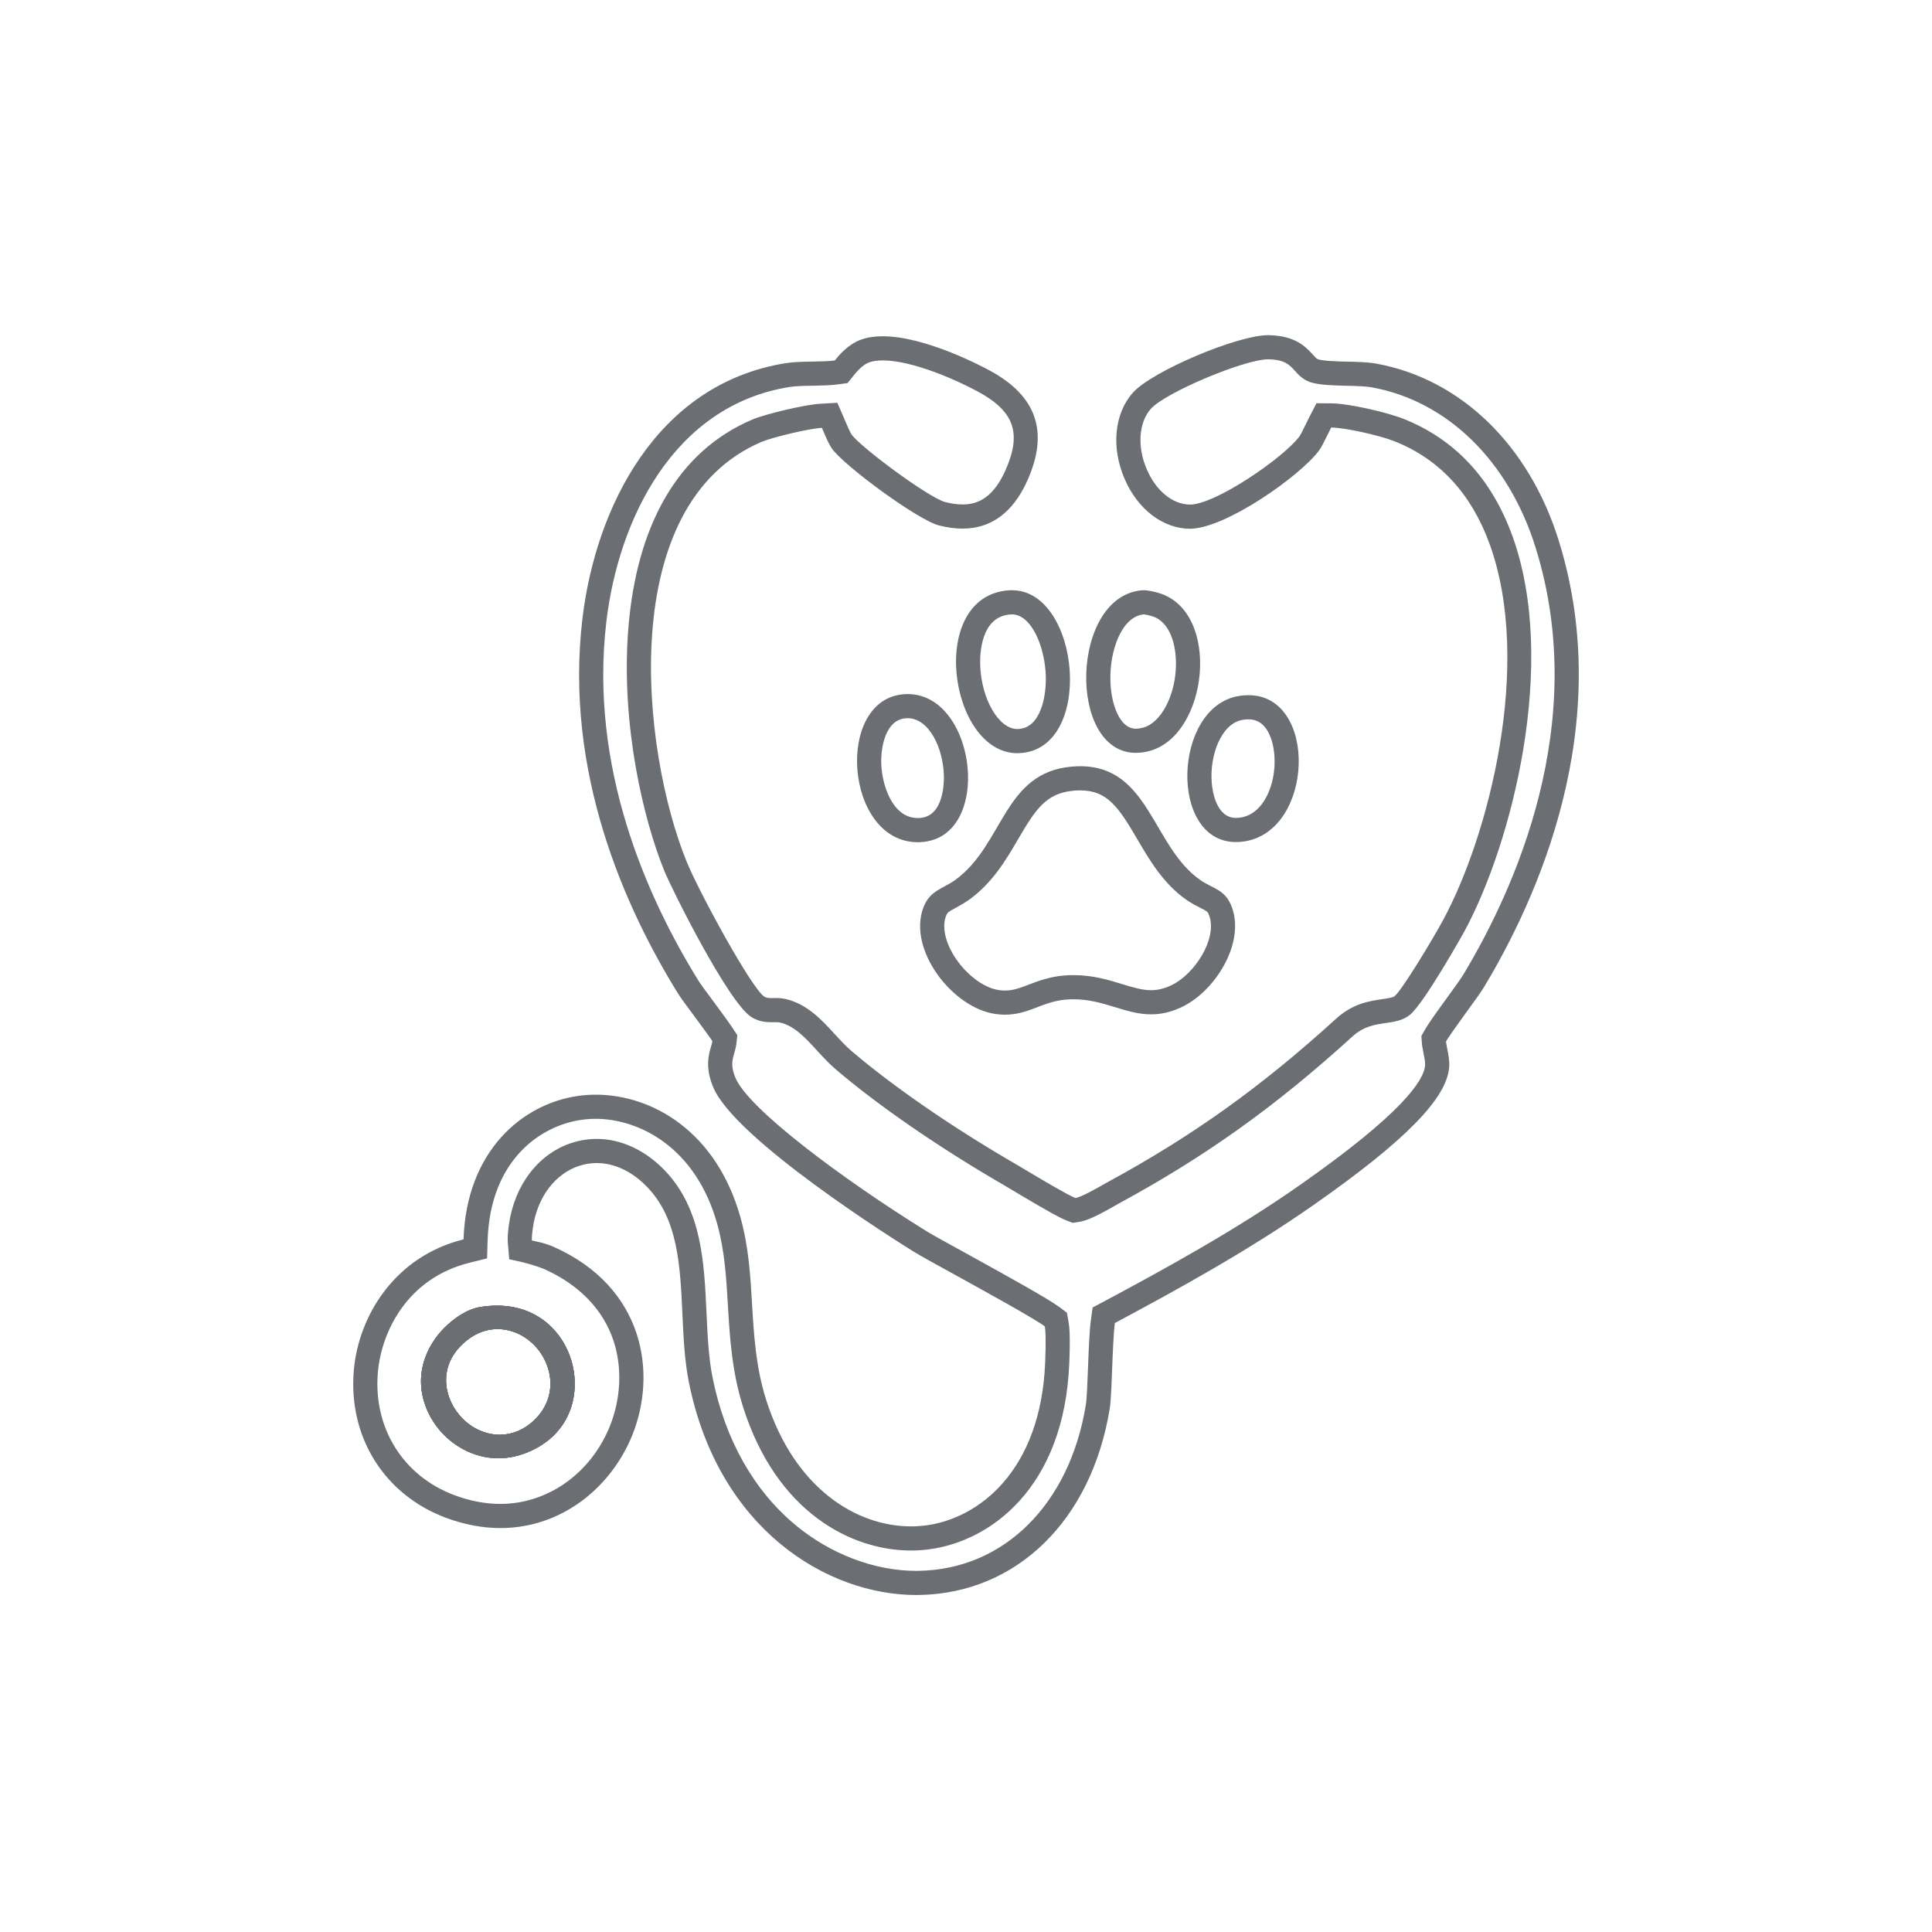 <svg viewBox="0 0 400 400" xmlns="http://www.w3.org/2000/svg" data-name="Layer 1" id="Layer_1">
  <defs>
    <style>
      .cls-1 {
        fill: #6b6f73;
      }
    </style>
  </defs>
  <g>
    <path d="M118.25,281.56c-1.66-5.46-6.62-11.24-15.36-11.24-1.1,0-2.25.09-3.47.29-1.74.27-3.57,1.2-5.21,2.41-1.64,1.21-3.09,2.7-4.08,4.11-5.04,7.17-2.88,14.45.82,18.88,2.59,3.1,6.96,5.9,12.22,5.9,2.15,0,4.44-.46,6.82-1.56,8.47-3.92,10.25-12.26,8.26-18.79ZM110.62,294.02c-1.11,1.06-2.3,1.82-3.5,2.31-1.21.49-2.44.72-3.65.72-2.95,0-5.76-1.34-7.78-3.42-3.76-3.87-5.03-10.32-.16-15.13,2.95-2.92,6.56-3.97,10.16-2.96,3.84,1.07,6.96,4.35,7.95,8.35.93,3.72-.17,7.41-3.02,10.13Z" class="cls-1"></path>
    <path d="M118.25,281.56c-1.66-5.46-6.62-11.24-15.36-11.24-1.1,0-2.25.09-3.47.29-1.74.27-3.57,1.2-5.21,2.41-1.64,1.21-3.09,2.7-4.08,4.11-5.04,7.17-2.88,14.45.82,18.88,2.59,3.1,6.96,5.9,12.22,5.9,2.15,0,4.44-.46,6.82-1.56,8.47-3.92,10.25-12.26,8.26-18.79ZM110.62,294.02c-1.11,1.06-2.3,1.82-3.5,2.31-1.21.49-2.44.72-3.65.72-2.95,0-5.76-1.34-7.78-3.42-3.76-3.87-5.03-10.32-.16-15.13,2.95-2.92,6.56-3.97,10.16-2.96,3.84,1.07,6.96,4.35,7.95,8.35.93,3.72-.17,7.41-3.02,10.13Z" class="cls-1"></path>
    <path d="M118.25,281.56c-1.66-5.46-6.62-11.24-15.36-11.24-1.1,0-2.25.09-3.47.29-1.74.27-3.57,1.2-5.21,2.41-1.64,1.21-3.09,2.7-4.08,4.11-5.04,7.17-2.88,14.45.82,18.88,2.59,3.1,6.96,5.9,12.22,5.9,2.15,0,4.44-.46,6.82-1.56,8.47-3.92,10.25-12.26,8.26-18.79ZM110.62,294.02c-1.11,1.06-2.3,1.82-3.5,2.31-1.21.49-2.44.72-3.65.72-2.95,0-5.76-1.34-7.78-3.42-3.76-3.87-5.03-10.32-.16-15.13,2.95-2.92,6.56-3.97,10.16-2.96,3.84,1.07,6.96,4.35,7.95,8.35.93,3.72-.17,7.41-3.02,10.13Z" class="cls-1"></path>
    <path d="M322.71,111.89c-6.16-19.75-20.29-33.44-37.79-36.61-1.7-.31-3.91-.36-6.05-.41-2.2-.05-4.7-.11-5.97-.48-.28-.08-.6-.42-1.13-1.01-1.4-1.53-3.52-3.86-9.01-3.98-.06-.01-.12-.01-.18-.01-6.41,0-24.02,7.45-28,11.88-3.9,4.35-4.57,11.39-1.71,17.95,2.71,6.23,7.84,10.16,13.37,10.25h.12c7.4,0,22.95-11.05,26.73-16.19.47-.64.98-1.66,1.77-3.27.22-.45.51-1.03.75-1.5,2.82.02,10.03,1.62,13.16,2.87,9.26,3.69,15.87,10.85,19.65,21.28,8.99,24.86-.24,60.51-9.67,77.88-2.48,4.57-8.55,14.51-10,15.7-.39.31-1.49.47-2.55.62-2.56.37-6.07.87-9.56,4.04-15.55,14.15-29.69,24.27-47.3,33.84-.28.15-.64.36-1.05.59-1.12.64-4.44,2.53-5.64,2.71-1.55-.59-7.21-3.97-9.68-5.44-.97-.58-1.78-1.07-2.32-1.38-13.22-7.64-25.78-16.28-34.47-23.72-1.14-.98-2.22-2.16-3.36-3.4-2.65-2.9-5.66-6.18-10.06-7.24-.81-.19-1.54-.23-2.17-.23-.16,0-.31.01-.45.01h-.47c-.63,0-.99-.05-1.42-.29-2.68-1.74-13.54-21.71-16.07-27.91-9.43-23.14-14.81-74.08,15.53-86.97,2.07-.88,9.62-2.73,12.46-2.89.07.16.14.33.2.48.75,1.75,1.33,3.05,1.87,3.81,2.5,3.54,17.75,14.79,22.18,15.92,1.71.43,3.32.65,4.85.65,5.94,0,10.43-3.31,13.4-9.87,4.52-10.03,2.04-17.48-7.58-22.76-1.54-.84-13.41-7.19-22.34-7.19-1.58,0-3.06.2-4.38.66-2.71.94-4.59,3.18-5.54,4.35-1.22.17-2.94.2-4.61.23-1.95.03-3.96.07-5.56.33-26.85,4.31-39.33,30.08-42.06,52.76-3.82,31.79,8.68,59.87,19.83,77.83.52.83,1.89,2.68,3.47,4.81,1.21,1.65,2.98,4.03,3.59,4.97-.03.27-.15.65-.26,1.06-.51,1.75-1.28,4.4.44,8.5,4.57,10.84,37.73,31.68,41.5,34.02,1.29.8,4.62,2.64,8.83,4.95,6.11,3.37,16.11,8.88,18.32,10.52.13.73.27,2.63.07,7.5-.93,22.56-13.84,32.26-24.62,33.7-1.04.14-2.1.21-3.17.21-11.23,0-24.12-7.79-29.97-26.18-2.14-6.74-2.54-13.36-2.92-19.76-.34-5.81-.69-11.82-2.35-17.83-4.95-18-18.35-25.61-30.03-25.61-1.24,0-2.46.09-3.64.26-11.56,1.63-23.13,11.43-23.72,29.7-14.33,3.56-21.73,15.93-22.71,27.05-1.22,13.83,6.29,25.85,19.14,30.62,3.89,1.44,7.65,2.1,11.2,2.1,12.82,0,22.93-8.53,27.25-19.09,5.3-13,2.5-30.78-16.17-39.11-1.55-.69-2.86-.97-3.81-1.17-.23-.05-.52-.11-.74-.17-.03-.36-.02-1.13.2-2.66.9-6.29,4.6-11.2,9.65-12.81,1.17-.38,2.37-.56,3.56-.56,3.7,0,7.41,1.75,10.56,5.07,6.29,6.63,6.73,16.18,7.19,26.29.22,4.77.45,9.69,1.37,14.2,6.17,30.26,28.56,43.87,47.05,43.87.24,0,.49,0,.74-.01,20.12-.4,35.54-15.52,39.3-38.54.25-1.54.37-4.7.51-8.37.12-3.1.3-7.57.56-9.39,12.93-6.91,27.73-15.04,41.24-24.51,18.94-13.26,27.57-22.07,27.98-28.56.08-1.29-.17-2.56-.4-3.69-.1-.5-.24-1.25-.26-1.53.54-.97,2.75-4.02,4.24-6.09,1.61-2.21,2.99-4.13,3.59-5.11,10.92-18.09,27.46-54.17,15.5-92.54ZM302.94,201.82c-.59.97-2.47,3.54-3.38,4.8l-.35.48c-2.09,2.89-3.61,5.03-4.2,6.1l-.73,1.3.11,1.48c0,.19.05.68.35,2.17.16.81.35,1.73.31,2.38-.21,3.19-4.86,10.07-25.86,24.78-13.46,9.44-28.08,17.44-40.73,24.2l-2.24,1.19-.35,2.51c-.29,1.98-.46,5.98-.61,9.93-.12,3.19-.25,6.5-.45,7.73-3.35,20.52-16.88,34-34.46,34.35h-.1c-.14.01-.27.01-.41.01h-.13c-8.62,0-17.71-3.44-24.96-9.44-8.65-7.16-14.6-17.68-17.19-30.43-.85-4.15-1.07-8.87-1.28-13.43-.48-10.58-.98-21.52-8.56-29.51-4.06-4.27-9.09-6.62-14.18-6.62-1.72,0-3.43.27-5.08.79-6.9,2.2-11.91,8.66-13.08,16.87-.24,1.65-.31,2.85-.24,3.78l.29,3.49s3.84.66,7.21,2c7.24,3.24,12.21,8.36,14.37,14.82,1.85,5.56,1.56,12.06-.79,17.84-3.97,9.71-12.85,15.98-22.62,15.98-3.08,0-6.27-.6-9.46-1.79-10.68-3.96-16.92-13.97-15.9-25.49.74-8.46,6.15-19.46,18.93-22.64l3.67-.91.12-3.78c.53-16.44,10.8-23.7,19.43-24.91.95-.14,1.95-.21,2.94-.21,8.85,0,20.76,5.75,25.21,21.94,1.51,5.49,1.85,11.22,2.17,16.79.38,6.39.81,13.62,3.15,20.98,6.96,21.87,22.51,29.67,34.74,29.67,1.29,0,2.58-.09,3.83-.26,12.69-1.69,27.89-12.78,28.95-38.45.23-5.66.03-7.61-.14-8.58l-.35-1.95-1.59-1.19c-2.27-1.68-10.12-6.04-18.65-10.75l-.25-.14c-3.5-1.92-7.35-4.03-8.6-4.81-17.6-10.93-36.84-25.33-39.52-31.71-1.04-2.47-.68-3.72-.25-5.16v-.06s.03-.05.03-.05l.06-.24c.12-.42.27-.96.34-1.56l.19-1.78-.97-1.49c-.54-.83-1.6-2.28-3.04-4.24l-.73-.99c-1.25-1.69-2.82-3.8-3.24-4.47-10.73-17.29-22.76-44.26-19.11-74.6,2.51-20.87,13.78-44.55,37.9-48.42,1.3-.21,3.26-.24,4.88-.26,1.8-.04,3.67-.07,5.18-.28l1.95-.27,1.24-1.53c.55-.68,1.84-2.28,3.3-2.78.72-.25,1.65-.38,2.74-.38,6.25,0,15.47,4.13,19.93,6.57,7.38,4.05,8.9,8.62,5.43,16.32-2.8,6.21-6.39,6.93-8.84,6.93-1.11,0-2.32-.17-3.61-.5-3.45-.95-17.46-11.34-19.35-13.97-.29-.42-1-2.07-1.33-2.83-.07-.18-.15-.38-.23-.56l-1.39-3.19-3.48.2c-3.35.18-11.53,2.17-14.13,3.28-15.18,6.45-24.07,21.62-25.71,43.87-1.43,19.49,3.15,38.89,7.51,49.59,1.55,3.81,13.16,27.08,17.97,30.21l.13.08.13.08c1.47.83,2.79.94,3.89.94h.54c.12,0,.24-.01.38-.01.33,0,.68.01.99.09,2.93.7,5.28,3.27,7.56,5.76l.07.08c1.16,1.27,2.37,2.58,3.71,3.74,8.9,7.62,21.74,16.45,35.24,24.25.38.22.91.54,1.54.92l.71.42.24.15c6.14,3.65,8.81,5.13,10.22,5.67l1.22.47,1.3-.2c1.32-.2,3.02-.82,7.34-3.29l.46-.26c.19-.11.36-.21.53-.3,17.97-9.76,32.41-20.09,48.28-34.53,2.35-2.13,4.66-2.47,6.9-2.79,1.72-.25,3.5-.5,4.96-1.66l.03-.02.03-.03c3-2.46,11.14-17.03,11.22-17.18,9.87-18.18,19.5-55.64,9.98-81.97-4.29-11.83-11.86-19.98-22.5-24.22-3.47-1.38-11.36-3.2-14.98-3.22l-3.08-.02-1.41,2.74c-.25.5-.55,1.11-.78,1.57-.43.88-1.08,2.19-1.31,2.52-3.27,4.44-17.43,14.15-22.7,14.15h-.08c-3.54-.08-6.92-2.85-8.83-7.25-2.05-4.7-1.71-9.77.85-12.61,2.96-3.3,18.93-10.05,24.09-10.22h.26c3.34.08,4.3,1.13,5.4,2.33.79.89,1.79,1.99,3.45,2.47,1.77.51,4.12.6,7.29.68,1.93.04,3.93.09,5.23.33,15.64,2.83,28.32,15.23,33.91,33.18,11.38,36.49-4.52,71.09-14.99,88.44Z" class="cls-1"></path>
    <path d="M118.25,281.56c-1.66-5.46-6.62-11.24-15.36-11.24-1.1,0-2.25.09-3.47.29-1.74.27-3.57,1.2-5.21,2.41-1.64,1.21-3.09,2.7-4.08,4.11-5.04,7.17-2.88,14.45.82,18.88,2.59,3.1,6.96,5.9,12.22,5.9,2.15,0,4.44-.46,6.82-1.56,8.47-3.92,10.25-12.26,8.26-18.79ZM110.62,294.02c-1.11,1.06-2.3,1.82-3.5,2.31-1.21.49-2.44.72-3.65.72-2.95,0-5.76-1.34-7.78-3.42-3.76-3.87-5.03-10.32-.16-15.13,2.95-2.92,6.56-3.97,10.16-2.96,3.84,1.07,6.96,4.35,7.95,8.35.93,3.72-.17,7.41-3.02,10.13Z" class="cls-1"></path>
  </g>
  <g>
    <path d="M255.07,187.89c-1.36-3.8-3.87-3.81-6.58-5.7-9.93-6.94-10.49-23.55-24.85-23.55-.56,0-1.14.03-1.75.08-14.18,1.22-14.06,16.19-24.13,23.47-2.58,1.86-5.24,2.15-6.58,5.69-3.31,8.76,6.05,20.84,14.96,22.06.69.1,1.33.14,1.95.14,4.9,0,7.7-2.7,12.53-3.12.56-.05,1.11-.07,1.64-.07,6.27,0,10.66,3.12,16.05,3.12,1.9,0,3.92-.38,6.2-1.43,6.9-3.18,13.28-13.09,10.56-20.69ZM242.41,204.04c-1.44.66-2.74.97-4.1.97-1.84,0-3.74-.58-5.94-1.25-2.86-.88-6.1-1.87-10.11-1.87-.69,0-1.39.03-2.08.09-2.94.26-5.19,1.12-7.18,1.87-1.8.69-3.21,1.23-4.91,1.23-.41,0-.83-.03-1.27-.09-3.26-.45-7.14-3.47-9.46-7.36-1.75-2.95-2.3-5.86-1.5-7.98.25-.68.38-.82,2.05-1.72.79-.43,1.77-.96,2.79-1.69,4.84-3.51,7.62-8.27,10.08-12.48,3.66-6.27,5.83-9.57,11.54-10.06.46-.04.9-.06,1.32-.06,2.82,0,4.8.87,6.57,2.57,1.76,1.69,3.31,4.22,5.26,7.54,2.52,4.32,5.39,9.21,10.15,12.54,1.07.75,2.08,1.26,2.88,1.66,1.53.78,1.57.81,1.86,1.63,1.71,4.77-3.03,12.19-7.95,14.46Z" class="cls-1"></path>
    <path d="M209.51,122.2c-.22,0-.44.01-.66.02-17,1.19-12.38,33.72,1.78,33.72.13,0,.25-.01.38-.01,15.68-.65,12.71-33.73-1.5-33.73ZM210.81,150.93c-.06,0-.12.01-.18.01-3.85,0-7.44-6.17-7.69-13.2-.08-2.36.13-10.1,6.26-10.53.1-.01.2-.01.31-.01,4.03,0,6.89,6.73,7.02,13.01.08,3.89-1.04,10.53-5.72,10.72Z" class="cls-1"></path>
    <path d="M239.94,122.78c-.87-.26-2.2-.58-3.17-.58-.1,0-.2,0-.29.01-14.9,1.18-15.55,33.66-1.31,33.66.85,0,1.75-.12,2.71-.36,12.3-3.16,15.04-28.82,2.06-32.73ZM236.64,150.66c-.53.14-1.03.21-1.47.21-3.36,0-5.08-5.01-5.27-9.66-.25-6.42,2.31-13.57,6.9-14.01.22.02.85.12,1.7.37,3.79,1.14,5.05,6.02,4.97,10.21-.13,6.27-3.13,11.93-6.83,12.88Z" class="cls-1"></path>
    <path d="M258.49,143.93c-.66,0-1.35.05-2.07.18-13.59,2.3-14.48,30.23-.52,30.23.48,0,.98-.03,1.49-.1,14.7-1.93,15.57-30.32,1.1-30.31ZM256.73,169.28c-.28.04-.56.06-.83.06-4.09,0-4.88-5.55-5.02-7.25-.48-5.7,1.97-12.31,6.38-13.05.43-.08.84-.11,1.23-.11,2.26,0,3.57,1.46,4.33,3.13.77,1.68.98,3.58,1.04,4.47.37,5.76-2.19,12.1-7.13,12.75Z" class="cls-1"></path>
    <path d="M187.93,143.7c-.19,0-.39.01-.58.02-14.6.79-12.53,30.65,2.66,30.65.21,0,.44-.01.66-.02,15-.85,11.62-30.65-2.74-30.65ZM190.39,169.36c-.13,0-.26.01-.38.01-5.29,0-7.44-6.95-7.56-11.33-.09-3.36.89-9.1,5.17-9.33.1-.01.21-.01.31-.01,4.42,0,7.33,6.15,7.49,11.84.04,1.43,0,8.53-5.03,8.82Z" class="cls-1"></path>
  </g>
</svg>